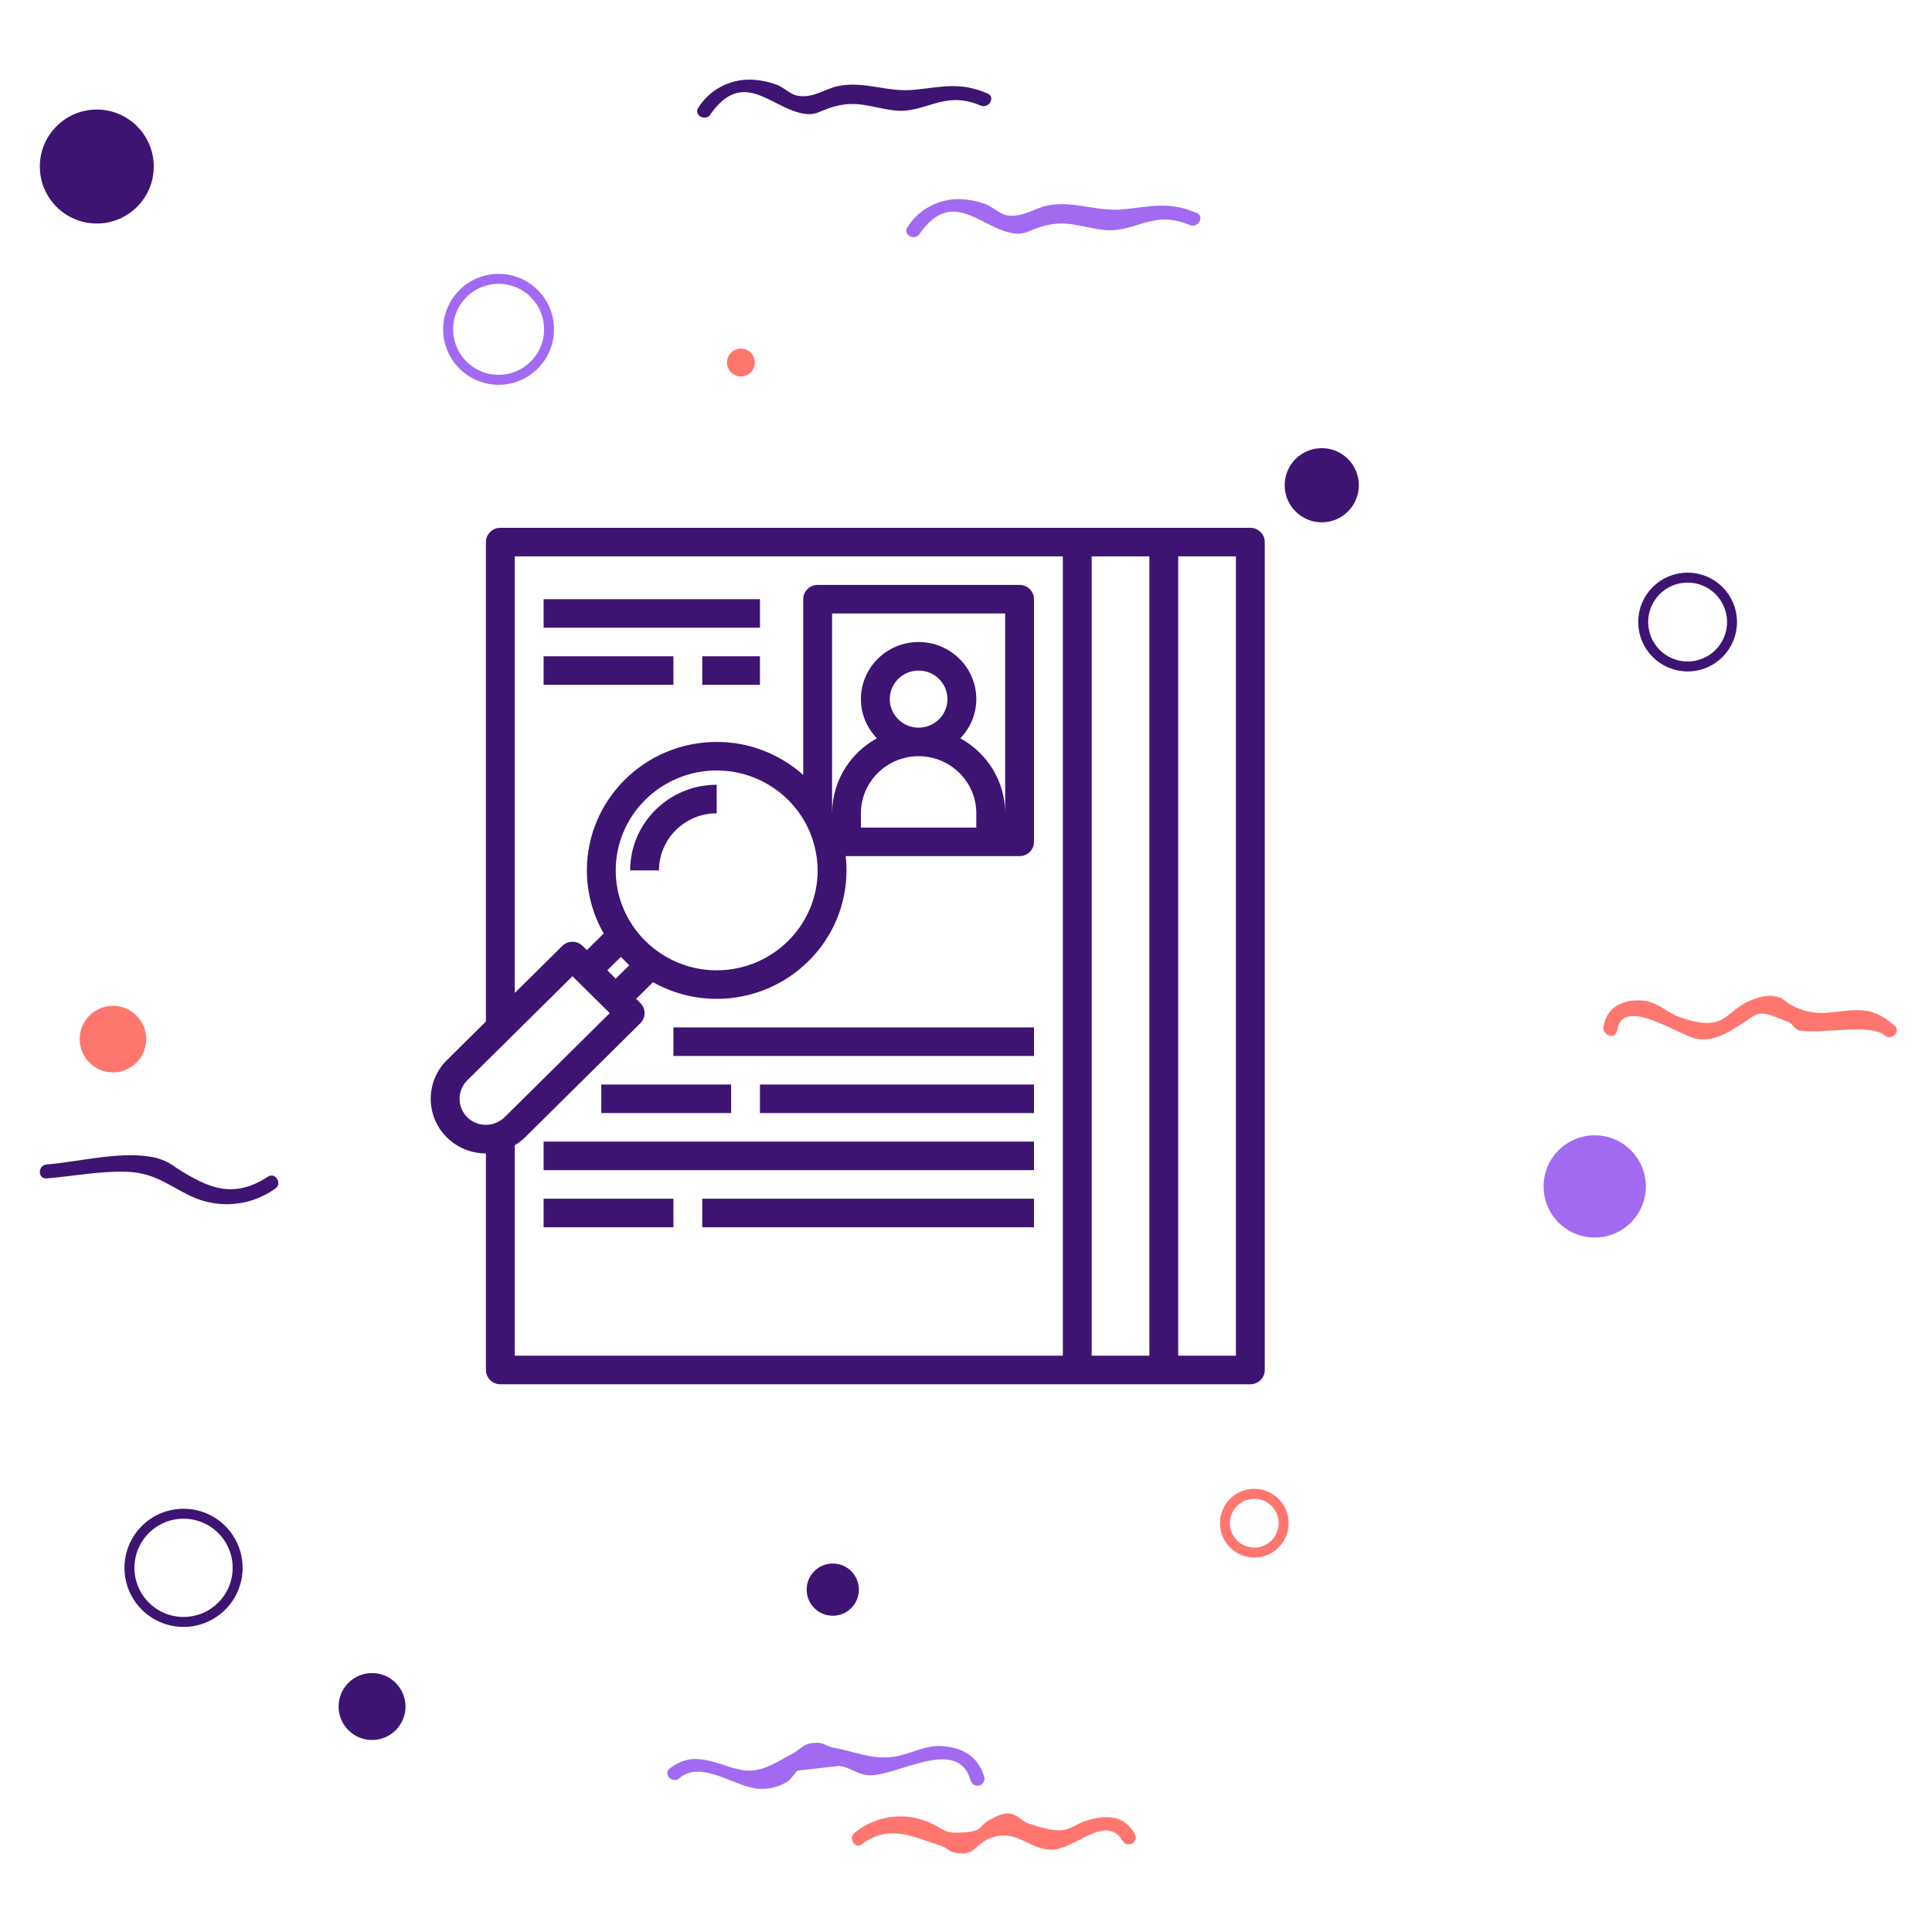 <svg width="194" height="194" viewBox="0 0 194 194" fill="none" xmlns="http://www.w3.org/2000/svg">
<mask id="mask0" mask-type="alpha" maskUnits="userSpaceOnUse" x="0" y="0" width="194" height="194">
<rect width="194" height="194" fill="#C4C4C4"/>
</mask>
<g mask="url(#mask0)">
<path d="M9.72 22.444C12.879 22.444 15.44 19.882 15.44 16.722C15.44 13.562 12.879 11 9.72 11C6.561 11 4 13.562 4 16.722C4 19.882 6.561 22.444 9.72 22.444Z" fill="#3E1473"/>
<path d="M37.359 174.721C39.214 174.721 40.718 173.216 40.718 171.36C40.718 169.504 39.214 168 37.359 168C35.504 168 34 169.504 34 171.36C34 173.216 35.504 174.721 37.359 174.721Z" fill="#3E1473"/>
<path d="M18.431 162.865C21.43 162.865 23.861 160.433 23.861 157.432C23.861 154.432 21.43 152 18.431 152C15.431 152 13 154.432 13 157.432C13 160.433 15.431 162.865 18.431 162.865Z" stroke="#3E1473" stroke-miterlimit="10"/>
<path d="M169.46 66.923C171.923 66.923 173.92 64.926 173.92 62.462C173.92 59.998 171.923 58 169.46 58C166.997 58 165 59.998 165 62.462C165 64.926 166.997 66.923 169.46 66.923Z" stroke="#3E1473" stroke-miterlimit="10"/>
<path d="M11.341 107.683C13.185 107.683 14.681 106.187 14.681 104.342C14.681 102.496 13.185 101 11.341 101C9.496 101 8 102.496 8 104.342C8 106.187 9.496 107.683 11.341 107.683Z" fill="#FF766F"/>
<path d="M50.067 38.137C52.865 38.137 55.133 35.868 55.133 33.068C55.133 30.269 52.865 28 50.067 28C47.268 28 45 30.269 45 33.068C45 35.868 47.268 38.137 50.067 38.137Z" stroke="#A26AF1" stroke-miterlimit="10"/>
<path d="M160.132 124.267C162.966 124.267 165.264 121.969 165.264 119.134C165.264 116.298 162.966 114 160.132 114C157.298 114 155 116.298 155 119.134C155 121.969 157.298 124.267 160.132 124.267Z" fill="#A26AF1"/>
<path d="M132.723 52.449C134.779 52.449 136.446 50.781 136.446 48.724C136.446 46.667 134.779 45 132.723 45C130.667 45 129 46.667 129 48.724C129 50.781 130.667 52.449 132.723 52.449Z" fill="#3E1473"/>
<path d="M125.949 155.899C127.577 155.899 128.897 154.579 128.897 152.95C128.897 151.321 127.577 150 125.949 150C124.32 150 123 151.321 123 152.95C123 154.579 124.32 155.899 125.949 155.899Z" stroke="#FF766F" stroke-miterlimit="10"/>
<path d="M74.4 37.8C74.771 37.8 75.127 37.653 75.389 37.39C75.652 37.128 75.799 36.771 75.799 36.4C75.799 36.029 75.652 35.673 75.389 35.41C75.127 35.148 74.771 35 74.4 35C74.028 35 73.672 35.148 73.41 35.41C73.147 35.673 73 36.029 73 36.4C73 36.771 73.147 37.128 73.41 37.39C73.672 37.653 74.028 37.8 74.4 37.8Z" fill="#FF766F"/>
<path d="M68.26 178.51C70.528 176.718 73.775 179.443 76.154 179.621C77.233 179.697 78.307 179.411 79.205 178.809C79.504 178.485 79.784 178.149 80.045 177.8L84.263 177.324C85.382 177.436 85.98 178.164 87.211 178.258C90.085 178.416 96.169 174.235 97.475 178.799C97.525 178.979 97.644 179.131 97.805 179.223C97.967 179.315 98.159 179.339 98.338 179.289C98.518 179.24 98.67 179.121 98.762 178.959C98.854 178.797 98.878 178.605 98.828 178.426C98.24 176.41 96.738 175.486 94.62 175.336C92.819 175.206 91.41 176.176 89.693 176.41C87.463 176.718 85.588 175.794 83.61 175.476C83.115 175.383 82.63 174.991 82.107 175C80.642 175 80.708 175.467 79.569 176.092C76.985 177.502 75.958 178.304 73.271 177.427C71.013 176.68 69.212 176.027 67.243 177.586C66.534 178.146 67.532 179.126 68.232 178.575L68.26 178.51Z" fill="#A26AF1"/>
<path d="M86.54 185.165C89.414 183.139 91.55 184.428 94.415 185.314C95.068 185.52 95.283 185.912 95.852 186.033C97.961 186.49 97.849 185.1 99.584 184.521C102.15 183.671 103.167 185.632 105.491 185.734C107.814 185.837 111.089 182.001 112.731 184.857C112.826 185.018 112.98 185.135 113.16 185.182C113.34 185.229 113.532 185.203 113.693 185.109C113.853 185.015 113.97 184.861 114.018 184.68C114.065 184.5 114.039 184.308 113.945 184.147C113.011 182.561 111.696 182.234 109.876 182.607C106.993 183.214 107.823 184.642 103.261 183.093C102.43 182.813 102.178 182.113 101.161 182.094C100.664 182.135 100.182 182.288 99.752 182.542C98.017 183.373 98.95 183.867 96.673 184.007C94.863 184.129 94.928 183.755 93.491 183.074C92.258 182.498 90.888 182.281 89.537 182.446C88.186 182.611 86.908 183.152 85.849 184.007C85.112 184.521 85.849 185.734 86.549 185.212L86.54 185.165Z" fill="#FF766F"/>
<path d="M92.332 23.484C95.56 18.92 98.238 22.644 101.429 23.363C102.838 23.68 103.193 23.185 104.452 22.793C107.018 21.981 108.371 22.793 110.769 23.083C113.914 23.465 115.715 20.992 119.466 22.597C120.287 22.952 120.996 21.748 120.175 21.393C117.441 20.217 115.705 20.712 112.878 21.011C110.051 21.309 107.83 20.077 105.078 20.656C103.809 20.945 102.521 21.944 100.981 21.589C100.328 21.44 99.656 20.749 99.003 20.516C98.168 20.197 97.284 20.023 96.391 20.002C95.346 19.973 94.312 20.215 93.389 20.706C92.466 21.197 91.687 21.92 91.128 22.803C90.606 23.54 91.819 24.24 92.332 23.503V23.484Z" fill="#A26AF1"/>
<path d="M71.332 11.484C74.56 6.92 77.238 10.644 80.429 11.363C81.838 11.68 82.193 11.185 83.453 10.793C86.018 9.981 87.371 10.793 89.769 11.083C92.914 11.465 94.715 8.992 98.466 10.597C99.287 10.952 99.996 9.748 99.175 9.393C96.441 8.217 94.706 8.712 91.878 9.011C89.051 9.309 86.83 8.077 84.078 8.656C82.809 8.945 81.521 9.944 79.981 9.589C79.328 9.44 78.656 8.749 78.003 8.516C77.168 8.197 76.284 8.023 75.391 8.002C74.346 7.973 73.312 8.215 72.389 8.706C71.466 9.197 70.687 9.92 70.128 10.803C69.606 11.54 70.819 12.24 71.332 11.503V11.484Z" fill="#3E1473"/>
<path d="M162.379 103.482C162.865 99.869 168.799 104.107 170.451 104.331C172.102 104.555 173.324 103.818 174.696 102.94C176.721 101.643 176.366 101.269 179.632 102.651C180.015 102.809 180.229 103.398 180.668 103.472C183.047 103.864 187.815 102.735 189.252 103.967C189.933 104.555 190.922 103.566 190.241 102.977C187.815 100.896 186.416 101.437 183.56 101.689C182.263 101.825 180.955 101.544 179.828 100.887C179.445 100.728 179.194 100.345 178.802 100.196C178.065 99.935 177.261 99.935 176.525 100.196C173.026 101.185 173.726 103.93 168.631 102.119C167.446 101.699 166.588 100.747 165.291 100.523C163.266 100.177 161.288 101.027 161.008 103.127C160.886 104.004 162.239 104.387 162.351 103.5L162.379 103.482Z" fill="#FF766F"/>
<path d="M4.7 118.328C7.322 118.113 10.14 117.563 12.762 117.665C15.999 117.787 17.427 119.532 20.04 120.466C21.301 120.897 22.647 121.023 23.966 120.831C25.285 120.64 26.539 120.137 27.626 119.364C28.372 118.879 27.672 117.665 26.917 118.151C23.427 120.419 20.945 119.327 17.744 117.292C17.157 116.832 16.485 116.492 15.766 116.293C12.482 115.453 8.05 116.657 4.7 116.928C3.767 117.003 3.767 118.403 4.7 118.328Z" fill="#3E1473"/>
<path d="M83.622 162.243C85.069 162.243 86.243 161.069 86.243 159.622C86.243 158.174 85.069 157 83.622 157C82.174 157 81 158.174 81 159.622C81 161.069 82.174 162.243 83.622 162.243Z" fill="#3E1473"/>
<path d="M50.241 139H108.172H116.862H125.552C126.353 139 127 138.358 127 137.567V54.433C127 53.642 126.353 53 125.552 53H116.862H108.172H50.241C49.441 53 48.793 53.642 48.793 54.433V102.573L44.873 106.453C42.71 108.593 42.71 112.073 44.873 114.213C45.953 115.284 47.374 115.819 48.793 115.819V137.567C48.793 138.358 49.441 139 50.241 139ZM124.104 136.133H118.31V55.867H124.104V136.133ZM115.414 136.133H109.621V55.867H115.414V136.133ZM46.92 112.187C45.888 111.165 45.888 109.502 46.92 108.48L51.265 104.18L57.483 98.027L57.907 98.447L60.804 101.313L61.228 101.733L50.666 112.187C50.405 112.443 50.092 112.642 49.73 112.777C49.727 112.779 49.726 112.78 49.723 112.781C48.78 113.13 47.676 112.935 46.92 112.187ZM89.345 70.2C89.345 68.619 90.644 67.333 92.241 67.333C93.839 67.333 95.138 68.619 95.138 70.2C95.138 71.781 93.839 73.067 92.241 73.067C90.644 73.067 89.345 71.781 89.345 70.2ZM92.241 75.933C95.436 75.933 98.035 78.505 98.035 81.667V83.1H86.448V81.667C86.448 78.505 89.046 75.933 92.241 75.933ZM96.431 74.137C97.419 73.108 98.035 71.727 98.035 70.2C98.035 67.038 95.436 64.467 92.241 64.467C89.046 64.467 86.448 67.038 86.448 70.2C86.448 71.727 87.064 73.108 88.052 74.137C85.414 75.581 83.617 78.34 83.561 81.513C83.558 81.508 83.556 81.5 83.553 81.495V61.6H100.933V81.667C100.931 78.427 99.112 75.604 96.431 74.137ZM80.849 82.575C81.04 82.921 81.214 83.284 81.366 83.662C81.371 83.672 81.374 83.683 81.378 83.693C81.528 84.075 81.659 84.47 81.767 84.879C81.979 85.687 82.103 86.528 82.103 87.4C82.103 92.933 77.555 97.433 71.966 97.433C69.795 97.433 67.787 96.748 66.135 95.594C65.183 94.931 64.362 94.118 63.69 93.176C62.521 91.541 61.828 89.551 61.828 87.4C61.828 81.867 66.377 77.367 71.966 77.367C75.789 77.367 79.123 79.474 80.849 82.575ZM62.34 96.089C62.408 96.163 62.485 96.229 62.555 96.301C62.688 96.44 62.824 96.575 62.965 96.708C63.04 96.78 63.109 96.859 63.188 96.929L61.828 98.273L60.979 97.433L62.34 96.089ZM52.714 114.213L64.3 102.747C64.866 102.186 64.866 101.28 64.3 100.72L63.876 100.3L65.567 98.626C67.46 99.686 69.64 100.3 71.966 100.3C79.153 100.3 85 94.512 85 87.4C85 86.915 84.968 86.438 84.915 85.967H85H99.483H102.379C103.18 85.967 103.828 85.325 103.828 84.533V60.167C103.828 59.376 103.18 58.733 102.379 58.733H82.103C81.303 58.733 80.655 59.376 80.655 60.167V77.812C78.347 75.76 75.305 74.5 71.966 74.5C64.778 74.5 58.931 80.288 58.931 87.4C58.931 89.702 59.551 91.861 60.623 93.733L58.931 95.407L58.507 94.987C57.941 94.426 57.025 94.426 56.459 94.987L51.69 99.707V55.867H106.724V136.133H51.69V115.009C51.707 114.999 51.72 114.983 51.737 114.972C52.082 114.757 52.414 114.511 52.714 114.213Z" fill="#3E1473"/>
<path d="M63.276 87.4H66.172C66.172 84.238 68.771 81.667 71.966 81.667V78.8C67.173 78.8 63.276 82.657 63.276 87.4Z" fill="#3E1473"/>
<path d="M76.311 60.167H54.586V63.033H76.311V60.167Z" fill="#3E1473"/>
<path d="M67.621 65.9H54.586V68.767H67.621V65.9Z" fill="#3E1473"/>
<path d="M76.31 65.9H70.517V68.767H76.31V65.9Z" fill="#3E1473"/>
<path d="M103.828 103.167H67.621V106.033H103.828V103.167Z" fill="#3E1473"/>
<path d="M73.414 108.9H60.379V111.767H73.414V108.9Z" fill="#3E1473"/>
<path d="M103.828 108.9H76.311V111.767H103.828V108.9Z" fill="#3E1473"/>
<path d="M103.828 114.633H54.586V117.5H103.828V114.633Z" fill="#3E1473"/>
<path d="M67.621 120.367H54.586V123.233H67.621V120.367Z" fill="#3E1473"/>
<path d="M103.827 120.367H70.517V123.233H103.827V120.367Z" fill="#3E1473"/>
</g>
</svg>
